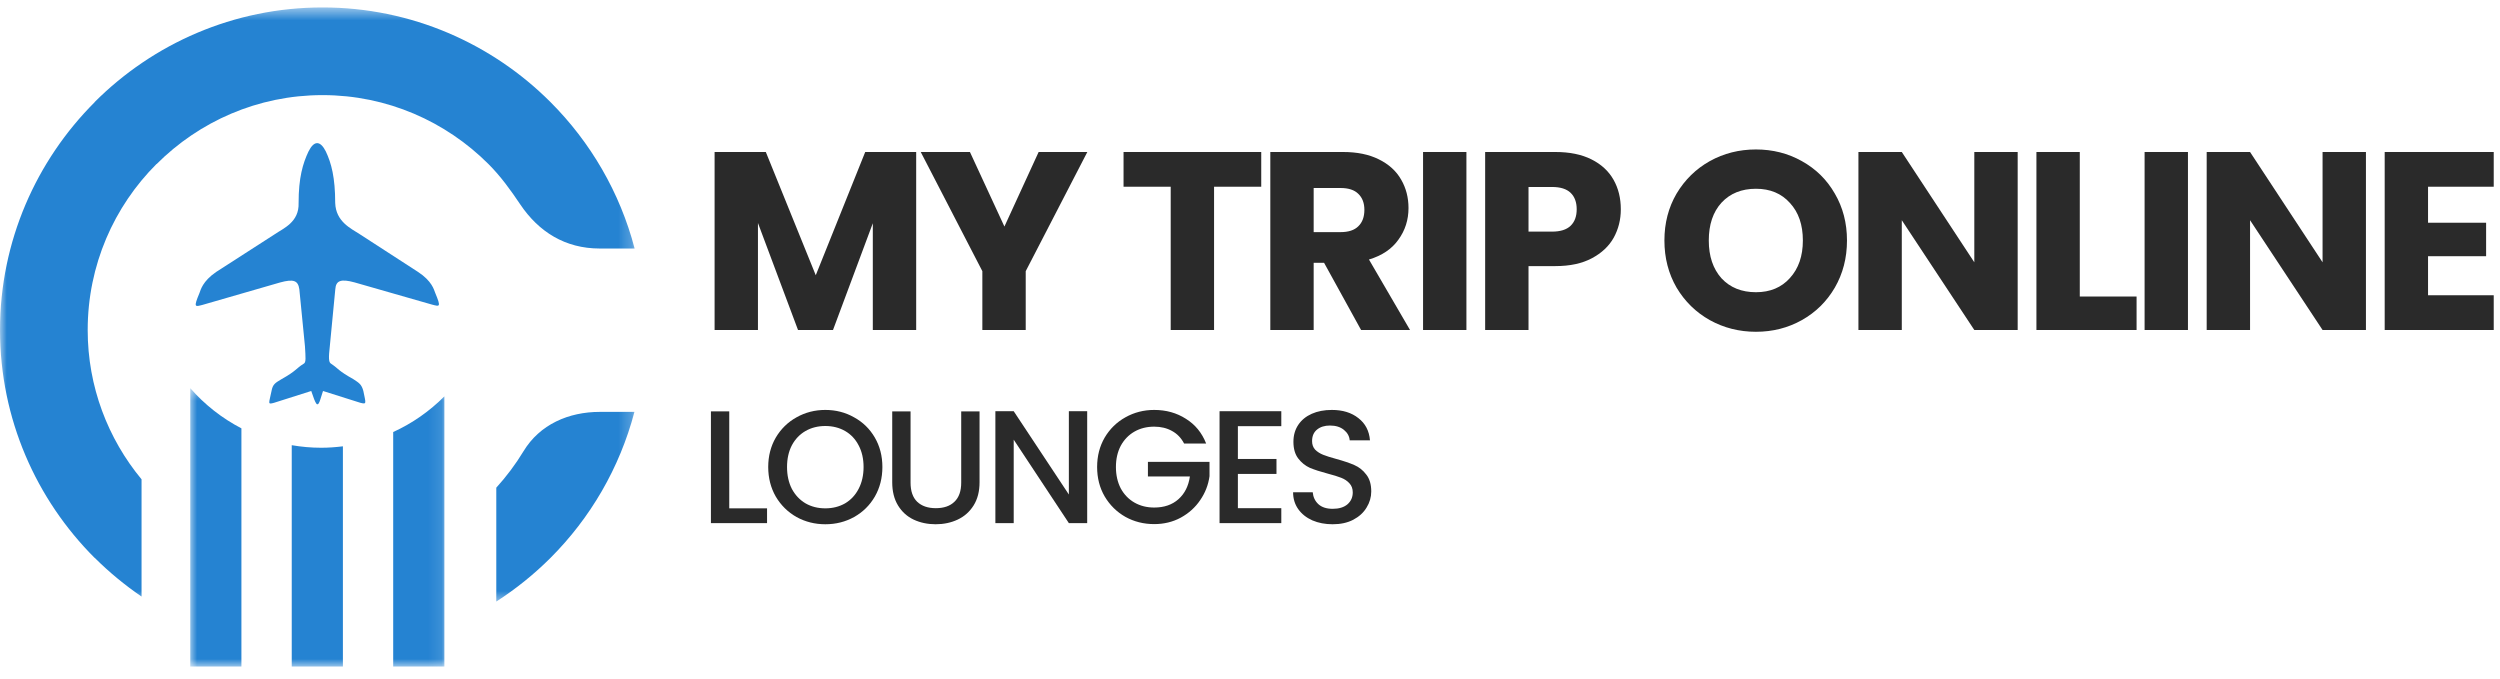 <svg width="184" height="50" viewBox="0 0 184 50" fill="none" xmlns="http://www.w3.org/2000/svg">
<mask id="mask0_1041_431" style="mask-type:luminance" maskUnits="userSpaceOnUse" x="0" y="0" width="47" height="45">
<path d="M0 0.545H46.783V44.399H0V0.545Z" fill="white"/>
</mask>
<g mask="url(#mask0_1041_431)">
<path fill-rule="evenodd" clip-rule="evenodd" d="M36.527 35.893C37.275 35.069 37.948 34.173 38.528 33.215C39.727 31.233 41.857 30.315 44.148 30.315H46.695C45.611 34.44 43.447 38.132 40.514 41.064C39.306 42.27 37.97 43.344 36.527 44.275M23.739 0.547H23.743C30.281 0.547 36.218 3.214 40.516 7.514C43.455 10.454 45.626 14.152 46.709 18.291H44.138C41.597 18.291 39.65 17.064 38.289 15.042C37.585 13.991 36.844 12.966 35.952 12.076C32.82 8.944 28.5 7.002 23.743 7H23.732C18.977 7.002 14.658 8.944 11.528 12.074H11.516C8.391 15.197 6.454 19.518 6.454 24.287V24.295C6.454 28.458 7.944 32.29 10.418 35.278V43.907C9.182 43.061 8.026 42.108 6.97 41.055L6.965 41.06C2.665 36.761 0.003 30.829 0 24.295V24.287C0.002 17.756 2.669 11.822 6.972 7.517L6.967 7.51C11.265 3.212 17.197 0.55 23.732 0.547H23.739Z" fill="#2583D2"/>
</g>
<path fill-rule="evenodd" clip-rule="evenodd" d="M23.272 29.692C23.181 29.554 23.089 29.326 22.907 28.777L20.166 29.647C19.666 29.786 19.801 29.694 19.983 28.782C20.073 28.279 20.255 28.186 20.713 27.91C21.853 27.272 21.759 27.134 22.354 26.768C22.538 26.679 22.491 26.313 22.445 25.49L22.031 21.289C21.938 20.65 21.617 20.515 20.614 20.79L14.907 22.439C14.361 22.578 14.222 22.666 14.679 21.572C14.769 21.342 14.906 20.704 15.909 20.016L20.245 17.225C20.837 16.815 22.025 16.358 21.977 14.943C21.975 13.068 22.293 12.022 22.704 11.153C23.113 10.33 23.57 10.33 23.982 11.15C24.393 12.018 24.669 13.069 24.671 14.939C24.72 16.309 25.815 16.808 26.454 17.221L30.75 20.003C31.8 20.686 31.939 21.326 32.031 21.553C32.488 22.65 32.35 22.557 31.803 22.42L26.092 20.783C25.089 20.51 24.724 20.647 24.678 21.288L24.274 25.49C24.181 26.31 24.181 26.674 24.366 26.767C24.911 27.131 24.867 27.27 26.009 27.908C26.421 28.182 26.604 28.272 26.742 28.773C26.924 29.688 27.016 29.777 26.512 29.642L23.774 28.777C23.591 29.326 23.546 29.554 23.455 29.688C23.408 29.781 23.317 29.781 23.272 29.692Z" fill="#2583D2"/>
<mask id="mask1_1041_431" style="mask-type:luminance" maskUnits="userSpaceOnUse" x="13" y="28" width="20" height="22">
<path d="M13.957 28.434H32.897V49.103H13.957V28.434Z" fill="white"/>
</mask>
<g mask="url(#mask1_1041_431)">
<path fill-rule="evenodd" clip-rule="evenodd" d="M32.706 29.171V49.056H28.939V31.797C30.351 31.153 31.624 30.26 32.706 29.171ZM25.238 32.849V49.056H21.472V32.766C22.174 32.887 22.901 32.954 23.639 32.954C24.18 32.954 24.712 32.914 25.238 32.849ZM17.768 31.526V49.056H14.002V28.568C15.057 29.775 16.333 30.782 17.768 31.526Z" fill="#2583D2"/>
</g>
<path d="M67.431 11.187V24.288H64.239V16.431L61.309 24.288H58.734L55.785 16.412V24.288H52.594V11.187H56.364L60.04 20.257L63.68 11.187H67.431Z" fill="#2A2A2A"/>
<path d="M80.028 11.187L75.493 19.958V24.288H72.301V19.958L67.766 11.187H71.387L73.925 16.674L76.444 11.187H80.028Z" fill="#2A2A2A"/>
<path d="M92.827 11.187V13.743H89.355V24.288H86.164V13.743H82.693V11.187H92.827Z" fill="#2A2A2A"/>
<path d="M100.176 24.288L97.452 19.342H96.686V24.288H93.495V11.187H98.851C99.884 11.187 100.761 11.367 101.483 11.728C102.217 12.089 102.764 12.586 103.125 13.221C103.486 13.843 103.666 14.54 103.666 15.311C103.666 16.182 103.418 16.96 102.92 17.644C102.435 18.328 101.713 18.814 100.755 19.1L103.778 24.288H100.176ZM96.686 17.084H98.665C99.249 17.084 99.685 16.941 99.971 16.655C100.27 16.369 100.419 15.964 100.419 15.442C100.419 14.944 100.27 14.552 99.971 14.266C99.685 13.98 99.249 13.837 98.665 13.837H96.686V17.084Z" fill="#2A2A2A"/>
<path d="M107.928 11.187V24.288H104.737V11.187H107.928Z" fill="#2A2A2A"/>
<path d="M119.292 15.404C119.292 16.163 119.118 16.86 118.769 17.495C118.421 18.117 117.886 18.621 117.164 19.006C116.443 19.392 115.547 19.585 114.477 19.585H112.499V24.288H109.307V11.187H114.477C115.522 11.187 116.406 11.367 117.127 11.728C117.849 12.089 118.39 12.586 118.751 13.221C119.112 13.855 119.292 14.583 119.292 15.404ZM114.234 17.047C114.844 17.047 115.298 16.904 115.597 16.617C115.895 16.331 116.045 15.927 116.045 15.404C116.045 14.882 115.895 14.477 115.597 14.191C115.298 13.905 114.844 13.762 114.234 13.762H112.499V17.047H114.234Z" fill="#2A2A2A"/>
<path d="M129.238 24.419C128.006 24.419 126.874 24.132 125.841 23.56C124.821 22.988 124.006 22.191 123.397 21.171C122.799 20.139 122.501 18.981 122.501 17.7C122.501 16.418 122.799 15.268 123.397 14.247C124.006 13.227 124.821 12.431 125.841 11.858C126.874 11.286 128.006 11 129.238 11C130.47 11 131.596 11.286 132.616 11.858C133.649 12.431 134.457 13.227 135.042 14.247C135.639 15.268 135.938 16.418 135.938 17.7C135.938 18.981 135.639 20.139 135.042 21.171C134.445 22.191 133.636 22.988 132.616 23.56C131.596 24.132 130.47 24.419 129.238 24.419ZM129.238 21.507C130.283 21.507 131.117 21.159 131.739 20.462C132.373 19.765 132.691 18.845 132.691 17.7C132.691 16.543 132.373 15.622 131.739 14.938C131.117 14.241 130.283 13.893 129.238 13.893C128.181 13.893 127.335 14.235 126.7 14.919C126.078 15.604 125.767 16.53 125.767 17.7C125.767 18.857 126.078 19.784 126.7 20.481C127.335 21.165 128.181 21.507 129.238 21.507Z" fill="#2A2A2A"/>
<path d="M148.501 24.288H145.309L139.972 16.207V24.288H136.78V11.187H139.972L145.309 19.305V11.187H148.501V24.288Z" fill="#2A2A2A"/>
<path d="M153.072 21.824H157.252V24.288H149.881V11.187H153.072V21.824Z" fill="#2A2A2A"/>
<path d="M161.033 11.187V24.288H157.842V11.187H161.033Z" fill="#2A2A2A"/>
<path d="M174.133 24.288H170.941L165.604 16.207V24.288H162.412V11.187H165.604L170.941 19.305V11.187H174.133V24.288Z" fill="#2A2A2A"/>
<path d="M178.704 13.743V16.393H182.978V18.857H178.704V21.731H183.538V24.288H175.513V11.187H183.538V13.743H178.704Z" fill="#2A2A2A"/>
<path d="M53.673 37.414H56.455V38.502H52.324V30.277H53.673V37.414Z" fill="#2A2A2A"/>
<path d="M60.743 38.585C59.977 38.585 59.271 38.408 58.624 38.053C57.985 37.69 57.476 37.189 57.098 36.55C56.727 35.903 56.541 35.177 56.541 34.372C56.541 33.567 56.727 32.846 57.098 32.206C57.476 31.567 57.985 31.07 58.624 30.715C59.271 30.352 59.977 30.171 60.743 30.171C61.516 30.171 62.222 30.352 62.861 30.715C63.508 31.07 64.017 31.567 64.388 32.206C64.759 32.846 64.944 33.567 64.944 34.372C64.944 35.177 64.759 35.903 64.388 36.55C64.017 37.189 63.508 37.69 62.861 38.053C62.222 38.408 61.516 38.585 60.743 38.585ZM60.743 37.414C61.287 37.414 61.772 37.291 62.199 37.047C62.625 36.794 62.956 36.439 63.193 35.982C63.437 35.516 63.559 34.98 63.559 34.372C63.559 33.765 63.437 33.232 63.193 32.774C62.956 32.317 62.625 31.966 62.199 31.721C61.772 31.477 61.287 31.354 60.743 31.354C60.198 31.354 59.713 31.477 59.287 31.721C58.861 31.966 58.526 32.317 58.281 32.774C58.044 33.232 57.926 33.765 57.926 34.372C57.926 34.98 58.044 35.516 58.281 35.982C58.526 36.439 58.861 36.794 59.287 37.047C59.713 37.291 60.198 37.414 60.743 37.414Z" fill="#2A2A2A"/>
<path d="M67.017 30.277V35.52C67.017 36.144 67.179 36.613 67.503 36.928C67.834 37.244 68.292 37.402 68.876 37.402C69.467 37.402 69.925 37.244 70.248 36.928C70.58 36.613 70.745 36.144 70.745 35.52V30.277H72.095V35.496C72.095 36.167 71.949 36.735 71.657 37.201C71.365 37.666 70.974 38.013 70.485 38.242C69.996 38.471 69.455 38.585 68.864 38.585C68.272 38.585 67.731 38.471 67.242 38.242C66.761 38.013 66.378 37.666 66.094 37.201C65.81 36.735 65.668 36.167 65.668 35.496V30.277H67.017Z" fill="#2A2A2A"/>
<path d="M80.017 38.502H78.668L74.609 32.36V38.502H73.26V30.265H74.609L78.668 36.396V30.265H80.017V38.502Z" fill="#2A2A2A"/>
<path d="M87.15 32.644C86.937 32.234 86.641 31.926 86.263 31.721C85.884 31.508 85.446 31.402 84.949 31.402C84.404 31.402 83.919 31.524 83.493 31.768C83.067 32.013 82.732 32.36 82.487 32.81C82.251 33.26 82.132 33.78 82.132 34.372C82.132 34.964 82.251 35.489 82.487 35.946C82.732 36.396 83.067 36.743 83.493 36.988C83.919 37.232 84.404 37.355 84.949 37.355C85.683 37.355 86.278 37.149 86.736 36.739C87.194 36.329 87.474 35.773 87.576 35.07H84.487V33.993H89.02V35.047C88.933 35.686 88.704 36.274 88.334 36.81C87.971 37.347 87.493 37.777 86.902 38.1C86.318 38.416 85.667 38.574 84.949 38.574C84.176 38.574 83.469 38.396 82.83 38.041C82.191 37.678 81.683 37.177 81.304 36.538C80.933 35.899 80.748 35.177 80.748 34.372C80.748 33.567 80.933 32.846 81.304 32.206C81.683 31.567 82.191 31.07 82.83 30.715C83.477 30.352 84.184 30.171 84.949 30.171C85.825 30.171 86.602 30.388 87.28 30.822C87.967 31.248 88.464 31.855 88.772 32.644H87.15Z" fill="#2A2A2A"/>
<path d="M91.108 31.366V33.78H93.949V34.881H91.108V37.402H94.304V38.502H89.759V30.265H94.304V31.366H91.108Z" fill="#2A2A2A"/>
<path d="M98.084 38.585C97.532 38.585 97.034 38.491 96.593 38.301C96.151 38.104 95.804 37.828 95.551 37.473C95.299 37.118 95.172 36.704 95.172 36.23H96.616C96.648 36.585 96.786 36.877 97.031 37.106C97.283 37.335 97.634 37.449 98.084 37.449C98.549 37.449 98.912 37.339 99.173 37.118C99.433 36.889 99.563 36.597 99.563 36.242C99.563 35.966 99.48 35.741 99.315 35.568C99.157 35.394 98.956 35.26 98.711 35.165C98.474 35.07 98.143 34.968 97.717 34.857C97.18 34.715 96.743 34.573 96.403 34.431C96.072 34.281 95.788 34.053 95.551 33.745C95.314 33.437 95.196 33.027 95.196 32.514C95.196 32.041 95.314 31.627 95.551 31.271C95.788 30.916 96.119 30.644 96.545 30.455C96.971 30.265 97.465 30.171 98.025 30.171C98.822 30.171 99.472 30.372 99.978 30.774C100.49 31.169 100.774 31.713 100.83 32.408H99.338C99.315 32.108 99.173 31.851 98.912 31.638C98.652 31.425 98.309 31.319 97.883 31.319C97.496 31.319 97.18 31.417 96.936 31.615C96.691 31.812 96.569 32.096 96.569 32.467C96.569 32.719 96.644 32.928 96.794 33.094C96.952 33.252 97.149 33.378 97.386 33.473C97.622 33.567 97.946 33.67 98.356 33.78C98.9 33.93 99.342 34.08 99.682 34.23C100.029 34.38 100.321 34.613 100.557 34.928C100.802 35.236 100.924 35.65 100.924 36.171C100.924 36.589 100.81 36.984 100.581 37.355C100.36 37.725 100.033 38.025 99.599 38.254C99.173 38.475 98.668 38.585 98.084 38.585Z" fill="#2A2A2A"/>
</svg>
